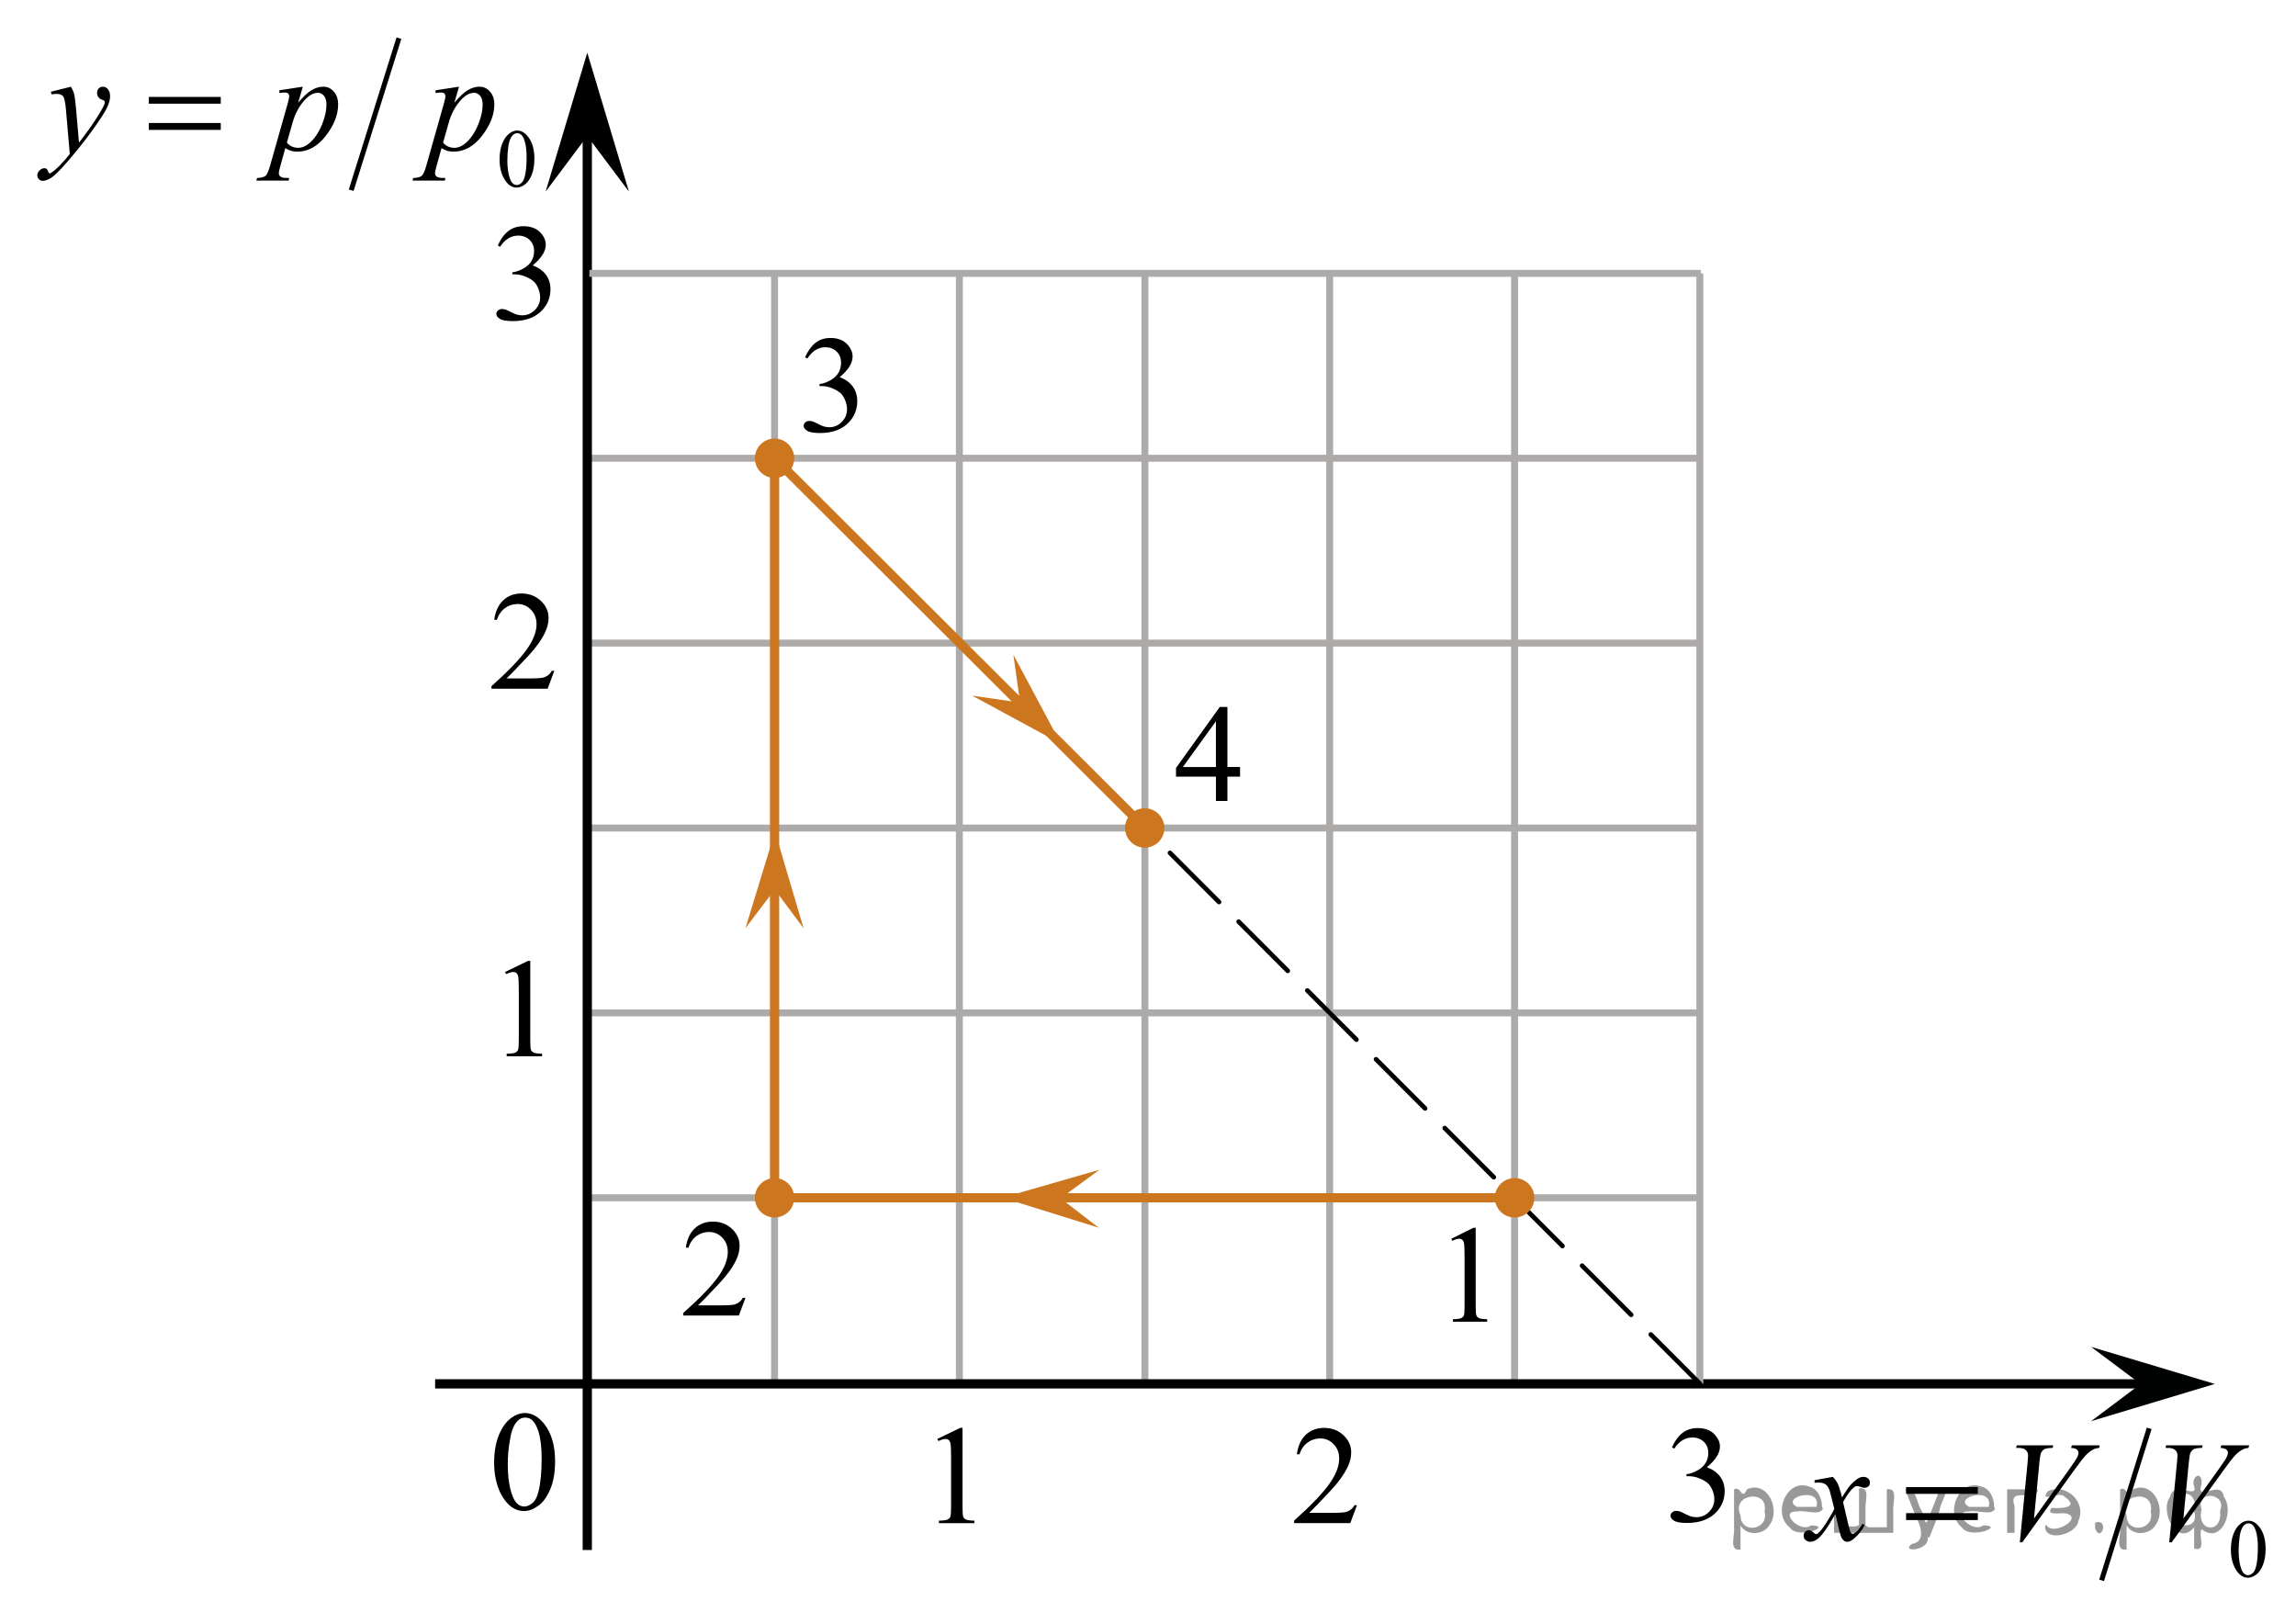 <?xml version="1.0" encoding="utf-8"?>
<!-- Generator: Adobe Illustrator 16.0.0, SVG Export Plug-In . SVG Version: 6.00 Build 0)  -->
<!DOCTYPE svg PUBLIC "-//W3C//DTD SVG 1.1//EN" "http://www.w3.org/Graphics/SVG/1.1/DTD/svg11.dtd">
<svg version="1.1" id="Слой_1" xmlns="http://www.w3.org/2000/svg" xmlns:xlink="http://www.w3.org/1999/xlink" x="0px" y="0px"
	 width="248px" height="172.917px" viewBox="77.999 -529.943 248 172.917" enable-background="new 77.999 -529.943 248 172.917"
	 xml:space="preserve">
<path stroke="#D03B00" stroke-miterlimit="10" d="M325.999-357.026"/>
<line fill="none" stroke="#ADAAAA" stroke-width="0.75" stroke-miterlimit="10" x1="141.657" y1="-480.452" x2="261.717" y2="-480.452"/>
<line fill="none" stroke="#ADAAAA" stroke-width="0.75" stroke-miterlimit="10" x1="141.657" y1="-460.49" x2="261.717" y2="-460.49"/>
<line fill="none" stroke="#ADAAAA" stroke-width="0.75" stroke-miterlimit="10" x1="141.657" y1="-440.515" x2="261.633" y2="-440.515"/>
<line fill="none" stroke="#ADAAAA" stroke-width="0.75" stroke-miterlimit="10" x1="141.657" y1="-420.554" x2="261.633" y2="-420.554"/>
<line fill="none" stroke="#ADAAAA" stroke-width="0.75" stroke-miterlimit="10" x1="141.657" y1="-400.585" x2="261.633" y2="-400.585"/>
<line fill="none" stroke="#ADAAAA" stroke-width="0.75" stroke-miterlimit="10" x1="201.663" y1="-380.515" x2="201.663" y2="-500.419"/>
<line fill="none" stroke="#ADAAAA" stroke-width="0.75" stroke-miterlimit="10" x1="221.625" y1="-380.515" x2="221.625" y2="-500.419"/>
<line fill="none" stroke="#ADAAAA" stroke-width="0.75" stroke-miterlimit="10" x1="241.595" y1="-380.515" x2="241.595" y2="-500.419"/>
<line fill="none" stroke="#ADAAAA" stroke-width="0.75" stroke-miterlimit="10" x1="161.663" y1="-380.515" x2="161.663" y2="-500.419"/>
<line fill="none" stroke="#ADAAAA" stroke-width="0.75" stroke-miterlimit="10" x1="181.625" y1="-380.515" x2="181.625" y2="-500.419"/>
<path fill="none" stroke="#000000" stroke-linecap="round" stroke-linejoin="round" stroke-miterlimit="10" d="M260.308-499.993"/>
<g>
	<g>
		<path d="M131.372-371.986c0-1.162,0.182-2.162,0.521-3c0.354-0.842,0.813-1.467,1.396-1.875c0.449-0.313,0.918-0.479,1.396-0.479
			c0.771,0,1.479,0.395,2.104,1.188c0.771,0.98,1.166,2.32,1.166,4.021c0,1.188-0.17,2.188-0.515,3.014
			c-0.354,0.824-0.774,1.43-1.313,1.803c-0.521,0.373-1.027,0.564-1.521,0.564c-0.979,0-1.782-0.572-2.438-1.73
			C131.641-369.456,131.372-370.62,131.372-371.986z M132.847-371.794c0,1.395,0.172,2.547,0.521,3.432
			c0.283,0.746,0.715,1.119,1.271,1.119c0.271,0,0.563-0.121,0.854-0.359c0.291-0.229,0.521-0.645,0.658-1.225
			c0.229-0.855,0.354-2.072,0.354-3.646c0-1.145-0.119-2.139-0.354-2.895c-0.188-0.572-0.414-0.98-0.697-1.23
			c-0.201-0.166-0.447-0.248-0.733-0.248c-0.353,0-0.646,0.146-0.908,0.459c-0.354,0.416-0.604,1.063-0.729,1.959
			C132.913-373.54,132.847-372.661,132.847-371.794z"/>
	</g>
</g>
<line fill="none" stroke="#000000" stroke-miterlimit="10" x1="141.433" y1="-362.544" x2="141.433" y2="-517.611"/>
<line fill="none" stroke="#000000" stroke-miterlimit="10" x1="124.997" y1="-380.49" x2="309.311" y2="-380.49"/>
<polygon points="141.433,-515.253 136.933,-509.247 141.433,-524.255 145.933,-509.247 "/>
<line fill="none" stroke="#CC761F" stroke-linecap="round" stroke-linejoin="round" stroke-miterlimit="10" x1="161.663" y1="-400.585" x2="241.595" y2="-400.585"/>
<polygon fill="#CC761F" points="196.693,-397.344 186.28,-400.595 196.766,-403.616 192.549,-400.53 "/>
<polygon fill="#CC761F" points="161.682,-433.877 158.525,-429.709 161.709,-440.138 164.801,-429.679 "/>
<line fill="none" stroke="#CC761F" stroke-linecap="round" stroke-linejoin="round" stroke-miterlimit="10" x1="161.663" y1="-400.585" x2="161.663" y2="-480.452"/>
<polygon fill="#CC761F" points="187.458,-459.238 192.594,-449.621 183.002,-454.818 188.183,-454.061 "/>
<g>
	<path fill="#CC761F" d="M161.663-402.711c-1.172,0-2.127,0.949-2.127,2.127c0,1.188,0.953,2.125,2.127,2.125
		c1.178,0,2.125-0.938,2.125-2.125C163.79-401.761,162.84-402.711,161.663-402.711L161.663-402.711z"/>
	<path fill="none" d="M161.663-402.711c-1.172,0-2.127,0.949-2.127,2.127c0,1.188,0.953,2.125,2.127,2.125
		c1.178,0,2.125-0.938,2.125-2.125C163.79-401.761,162.84-402.711,161.663-402.711L161.663-402.711z"/>
</g>
<g>
	<path fill="#CC761F" d="M161.663-482.578c-1.172,0-2.127,0.953-2.127,2.127c0,1.176,0.953,2.125,2.127,2.125
		c1.172,0,2.125-0.949,2.125-2.125C163.788-481.625,162.831-482.578,161.663-482.578L161.663-482.578z"/>
	<path fill="none" d="M161.663-482.578c-1.172,0-2.127,0.953-2.127,2.127c0,1.176,0.953,2.125,2.127,2.125
		c1.172,0,2.125-0.949,2.125-2.125C163.788-481.625,162.831-482.578,161.663-482.578L161.663-482.578z"/>
</g>
<g>
	<g enable-background="new    ">
		<path d="M234.764-396.162l2.391-1.183h0.239v8.396c0,0.559,0.022,0.904,0.067,1.041c0.047,0.137,0.143,0.242,0.287,0.313
			c0.146,0.074,0.438,0.115,0.885,0.125v0.271h-3.695v-0.271c0.464-0.01,0.764-0.049,0.898-0.121
			c0.135-0.067,0.229-0.166,0.281-0.282c0.053-0.119,0.075-0.48,0.075-1.074v-5.369c0-0.723-0.021-1.188-0.067-1.393
			c-0.033-0.158-0.101-0.271-0.188-0.349c-0.089-0.071-0.191-0.106-0.316-0.106c-0.185,0-0.434,0.076-0.746,0.228L234.764-396.162z"
			/>
	</g>
</g>
<g>
	<g enable-background="new    ">
		<path d="M158.525-389.782l-0.719,1.914h-6.011v-0.27c1.771-1.574,3.013-2.861,3.733-3.857c0.722-0.998,1.082-1.907,1.082-2.733
			c0-0.633-0.198-1.147-0.599-1.557c-0.396-0.404-0.865-0.607-1.42-0.607c-0.502,0-0.947,0.146-1.35,0.431
			c-0.396,0.284-0.693,0.705-0.884,1.262h-0.276c0.125-0.902,0.445-1.604,0.965-2.084c0.521-0.48,1.166-0.729,1.941-0.729
			c0.827,0,1.518,0.259,2.069,0.777c0.554,0.519,0.83,1.129,0.83,1.832c0,0.504-0.119,1.008-0.359,1.512
			c-0.37,0.793-0.973,1.632-1.805,2.521c-1.246,1.33-2.024,2.135-2.337,2.402h2.656c0.541,0,0.924-0.021,1.144-0.061
			c0.218-0.039,0.414-0.119,0.59-0.238c0.175-0.121,0.328-0.291,0.458-0.51L158.525-389.782L158.525-389.782z"/>
	</g>
</g>
<g>
	<g enable-background="new    ">
		<path d="M164.958-491.357c0.291-0.666,0.658-1.18,1.102-1.543c0.443-0.361,0.996-0.543,1.656-0.543
			c0.816,0,1.443,0.258,1.88,0.773c0.329,0.385,0.495,0.795,0.495,1.229c0,0.721-0.467,1.465-1.396,2.23
			c0.626,0.233,1.1,0.574,1.422,1.02c0.314,0.441,0.479,0.963,0.479,1.564c0,0.854-0.28,1.596-0.842,2.223
			c-0.731,0.814-1.791,1.228-3.18,1.228c-0.688,0-1.152-0.082-1.4-0.248c-0.248-0.164-0.371-0.344-0.371-0.528
			c0-0.146,0.063-0.269,0.176-0.371c0.118-0.107,0.266-0.162,0.43-0.162c0.125,0,0.254,0.02,0.385,0.061
			c0.084,0.023,0.272,0.113,0.578,0.271c0.301,0.149,0.508,0.242,0.623,0.271c0.186,0.054,0.383,0.08,0.594,0.08
			c0.512,0,0.955-0.192,1.334-0.575c0.379-0.386,0.566-0.841,0.566-1.361c0-0.387-0.093-0.762-0.268-1.123
			c-0.131-0.271-0.271-0.479-0.43-0.621c-0.215-0.193-0.511-0.369-0.887-0.527c-0.375-0.156-0.764-0.236-1.148-0.236h-0.24v-0.221
			c0.396-0.047,0.793-0.188,1.191-0.414c0.396-0.23,0.688-0.504,0.866-0.822c0.181-0.32,0.271-0.676,0.271-1.059
			c0-0.502-0.16-0.904-0.479-1.217c-0.322-0.31-0.729-0.463-1.205-0.463c-0.777,0-1.431,0.403-1.947,1.211L164.958-491.357z"/>
	</g>
</g>
<g>
	<g enable-background="new    ">
		<path d="M211.944-447.107v1.041h-1.367v2.627h-1.24v-2.627h-4.313v-0.939l4.727-6.586h0.826v6.482h1.367V-447.107L211.944-447.107
			z M209.336-447.107v-4.939l-3.572,4.939H209.336z"/>
	</g>
</g>
<polygon fill="#010202" points="309.213,-380.474 303.862,-384.486 317.233,-380.48 303.864,-376.458 "/>
<line fill="none" stroke="#ADAAAA" stroke-width="0.75" stroke-miterlimit="10" x1="141.657" y1="-500.419" x2="261.717" y2="-500.419"/>
<g>
	<g>
		<path d="M132.549-424.968l2.479-1.199h0.248v8.521c0,0.563,0.021,0.918,0.066,1.057c0.045,0.139,0.146,0.246,0.296,0.32
			c0.149,0.074,0.454,0.117,0.916,0.127v0.27h-3.827v-0.27c0.48-0.01,0.791-0.051,0.936-0.123c0.141-0.072,0.236-0.168,0.293-0.291
			c0.055-0.121,0.082-0.484,0.082-1.09v-5.447c0-0.734-0.024-1.205-0.074-1.414c-0.035-0.158-0.1-0.274-0.19-0.354
			c-0.093-0.072-0.2-0.107-0.334-0.107c-0.187,0-0.438,0.074-0.771,0.229L132.549-424.968z"/>
	</g>
</g>
<g>
	<g>
		<path d="M137.874-457.501l-0.722,1.94h-6.069v-0.272c1.785-1.598,3.041-2.902,3.771-3.914c0.729-1.012,1.099-1.938,1.099-2.774
			c0-0.642-0.201-1.166-0.604-1.572c-0.396-0.412-0.877-0.617-1.435-0.617c-0.506,0-0.959,0.145-1.361,0.436
			s-0.699,0.718-0.891,1.275h-0.281c0.125-0.918,0.451-1.623,0.975-2.113c0.523-0.49,1.182-0.736,1.961-0.736
			c0.834,0,1.531,0.265,2.096,0.789c0.559,0.525,0.838,1.146,0.838,1.859c0,0.512-0.123,1.021-0.365,1.533
			c-0.375,0.803-0.98,1.649-1.82,2.553c-1.259,1.353-2.046,2.162-2.355,2.438h2.687c0.546,0,0.933-0.021,1.149-0.062
			c0.219-0.039,0.418-0.121,0.596-0.242c0.177-0.121,0.331-0.293,0.463-0.518h0.275v-0.003L137.874-457.501L137.874-457.501z"/>
	</g>
</g>
<g>
	<g>
		<path d="M131.768-503.433c0.293-0.664,0.664-1.179,1.111-1.537c0.447-0.361,1.004-0.543,1.672-0.543
			c0.824,0,1.457,0.258,1.896,0.771c0.334,0.383,0.502,0.793,0.502,1.229c0,0.719-0.477,1.459-1.412,2.227
			c0.633,0.236,1.105,0.576,1.435,1.021c0.323,0.438,0.485,0.959,0.485,1.557c0,0.854-0.283,1.592-0.85,2.219
			c-0.738,0.814-1.813,1.224-3.209,1.224c-0.693,0-1.165-0.084-1.415-0.248s-0.375-0.345-0.375-0.527
			c0-0.146,0.06-0.269,0.179-0.371c0.119-0.107,0.262-0.16,0.428-0.16c0.127,0,0.256,0.02,0.388,0.059
			c0.091,0.023,0.28,0.111,0.584,0.271c0.308,0.152,0.519,0.242,0.634,0.271c0.188,0.059,0.387,0.08,0.6,0.08
			c0.517,0,0.966-0.188,1.348-0.57c0.387-0.387,0.572-0.836,0.572-1.359c0-0.383-0.088-0.758-0.266-1.121
			c-0.131-0.27-0.275-0.477-0.437-0.617c-0.218-0.19-0.517-0.366-0.896-0.522c-0.381-0.158-0.771-0.236-1.162-0.236h-0.242v-0.219
			c0.399-0.049,0.801-0.188,1.203-0.414c0.401-0.229,0.693-0.502,0.875-0.822c0.183-0.319,0.273-0.672,0.273-1.055
			c0-0.5-0.163-0.902-0.488-1.211c-0.326-0.309-0.732-0.461-1.219-0.461c-0.783,0-1.439,0.397-1.97,1.207L131.768-503.433z"/>
	</g>
</g>
<g>
	<g>
		<path d="M179.239-374.539l2.479-1.199h0.248v8.521c0,0.563,0.021,0.918,0.065,1.057c0.045,0.139,0.146,0.246,0.297,0.32
			c0.149,0.074,0.455,0.117,0.916,0.127v0.27h-3.828v-0.27c0.48-0.01,0.791-0.051,0.937-0.123c0.14-0.072,0.235-0.168,0.292-0.291
			c0.055-0.121,0.083-0.484,0.083-1.09v-5.447c0-0.734-0.024-1.205-0.075-1.414c-0.035-0.158-0.099-0.275-0.189-0.354
			c-0.094-0.072-0.2-0.107-0.334-0.107c-0.187,0-0.439,0.074-0.771,0.229L179.239-374.539z"/>
	</g>
</g>
<g>
	<g>
		<path d="M224.57-367.386l-0.721,1.939h-6.07v-0.271c1.785-1.598,3.041-2.902,3.77-3.914c0.73-1.012,1.1-1.938,1.1-2.774
			c0-0.642-0.201-1.166-0.605-1.572c-0.395-0.412-0.877-0.617-1.434-0.617c-0.506,0-0.959,0.145-1.361,0.436
			s-0.699,0.718-0.891,1.275h-0.281c0.125-0.918,0.451-1.623,0.975-2.113c0.523-0.49,1.182-0.736,1.961-0.736
			c0.834,0,1.531,0.265,2.096,0.789c0.559,0.525,0.838,1.146,0.838,1.859c0,0.512-0.123,1.02-0.365,1.533
			c-0.375,0.803-0.98,1.649-1.82,2.553c-1.26,1.352-2.047,2.162-2.355,2.438h2.686c0.547,0,0.934-0.02,1.15-0.061
			c0.219-0.039,0.418-0.121,0.596-0.242c0.176-0.121,0.33-0.293,0.463-0.518h0.275v-0.003L224.57-367.386L224.57-367.386z"/>
	</g>
</g>
<g>
	<g>
		<path d="M258.595-373.634c0.293-0.664,0.664-1.179,1.111-1.537c0.447-0.361,1.006-0.543,1.674-0.543
			c0.824,0,1.457,0.258,1.895,0.771c0.334,0.383,0.502,0.793,0.502,1.229c0,0.719-0.477,1.459-1.41,2.227
			c0.631,0.236,1.104,0.576,1.434,1.021c0.324,0.438,0.486,0.959,0.486,1.557c0,0.854-0.283,1.592-0.852,2.219
			c-0.738,0.814-1.813,1.224-3.209,1.224c-0.691,0-1.164-0.084-1.414-0.248s-0.375-0.345-0.375-0.527
			c0-0.146,0.059-0.269,0.178-0.371c0.119-0.106,0.262-0.16,0.43-0.16c0.125,0,0.254,0.02,0.387,0.059
			c0.09,0.023,0.281,0.111,0.584,0.271c0.309,0.152,0.518,0.242,0.633,0.271c0.189,0.059,0.389,0.08,0.602,0.08
			c0.516,0,0.965-0.188,1.346-0.57c0.387-0.387,0.574-0.836,0.574-1.359c0-0.383-0.088-0.758-0.268-1.121
			c-0.131-0.27-0.273-0.477-0.436-0.617c-0.219-0.19-0.516-0.366-0.896-0.522c-0.381-0.158-0.771-0.236-1.16-0.236h-0.244v-0.219
			c0.4-0.049,0.801-0.188,1.203-0.414c0.402-0.229,0.693-0.502,0.877-0.822c0.182-0.319,0.271-0.672,0.271-1.055
			c0-0.5-0.162-0.902-0.488-1.211c-0.326-0.309-0.732-0.461-1.219-0.461c-0.783,0-1.438,0.397-1.969,1.207L258.595-373.634z"/>
	</g>
</g>
<line fill="none" stroke="#ADAAAA" stroke-width="0.75" stroke-miterlimit="10" x1="261.606" y1="-380.515" x2="261.606" y2="-500.419"/>
<line fill="none" stroke="#CC761F" stroke-linecap="round" stroke-linejoin="round" stroke-miterlimit="10" x1="161.663" y1="-480.452" x2="201.686" y2="-440.523"/>
<line fill="none" stroke="#000000" stroke-width="0.5" stroke-linecap="round" stroke-linejoin="round" stroke-miterlimit="10" stroke-dasharray="7.5,3" x1="261.606" y1="-380.515" x2="201.686" y2="-440.523"/>
<g>
	<path fill="#CC761F" d="M241.606-402.711c-1.188,0-2.146,0.948-2.146,2.127c0,1.172,0.947,2.125,2.146,2.125
		c1.174,0,2.125-0.953,2.125-2.125C243.731-401.762,242.784-402.711,241.606-402.711L241.606-402.711z"/>
	<path fill="none" d="M241.606-402.711c-1.188,0-2.146,0.948-2.146,2.127c0,1.172,0.947,2.125,2.146,2.125
		c1.174,0,2.125-0.953,2.125-2.125C243.731-401.762,242.784-402.711,241.606-402.711L241.606-402.711z"/>
</g>
<g>
	<path fill="#CC761F" d="M201.645-442.649c-1.172,0-2.127,0.955-2.127,2.127c0,1.174,0.953,2.125,2.127,2.125
		c1.178,0,2.125-0.951,2.125-2.125C203.771-441.694,202.823-442.649,201.645-442.649L201.645-442.649z"/>
	<path fill="none" d="M201.645-442.649c-1.172,0-2.127,0.955-2.127,2.127c0,1.174,0.953,2.125,2.127,2.125
		c1.178,0,2.125-0.951,2.125-2.125C203.771-441.694,202.823-442.649,201.645-442.649L201.645-442.649z"/>
</g>
<g>
	
		<line fill="none" stroke="#000000" stroke-width="0.541" stroke-linecap="square" stroke-miterlimit="10" x1="121.008" y1="-525.562" x2="116.014" y2="-509.659"/>
	<g>
		<path d="M131.959-512.722c0-0.677,0.101-1.259,0.301-1.748c0.199-0.489,0.466-0.854,0.798-1.092
			c0.257-0.189,0.522-0.284,0.798-0.284c0.445,0,0.846,0.231,1.2,0.696c0.442,0.575,0.665,1.354,0.665,2.336
			c0,0.688-0.098,1.273-0.291,1.755c-0.195,0.481-0.443,0.831-0.745,1.048c-0.302,0.218-0.593,0.326-0.872,0.326
			c-0.557,0-1.018-0.334-1.387-1.002C132.116-511.25,131.959-511.928,131.959-512.722z M132.799-512.613c0,0.817,0.1,1.484,0.297,2
			c0.162,0.436,0.406,0.652,0.729,0.652c0.154,0,0.314-0.07,0.48-0.212c0.166-0.142,0.291-0.378,0.377-0.711
			c0.132-0.501,0.197-1.209,0.197-2.122c0-0.677-0.068-1.241-0.207-1.693c-0.103-0.335-0.234-0.573-0.397-0.713
			c-0.116-0.096-0.259-0.145-0.425-0.145c-0.193,0-0.367,0.089-0.52,0.267c-0.205,0.242-0.347,0.623-0.42,1.142
			C132.836-513.63,132.799-513.117,132.799-512.613z"/>
	</g>
	<g>
		<path d="M85.664-520.58c0.168,0.292,0.284,0.565,0.349,0.819c0.063,0.254,0.128,0.754,0.192,1.499l0.325,3.715
			c0.296-0.362,0.726-0.937,1.288-1.722c0.271-0.382,0.606-0.903,1.007-1.563c0.241-0.403,0.39-0.685,0.443-0.846
			c0.03-0.081,0.045-0.164,0.045-0.249c0-0.056-0.018-0.102-0.052-0.136c-0.035-0.035-0.125-0.077-0.271-0.125
			c-0.146-0.048-0.267-0.136-0.362-0.264c-0.097-0.128-0.145-0.275-0.145-0.442c0-0.206,0.06-0.372,0.178-0.498
			c0.118-0.126,0.267-0.189,0.444-0.189c0.217,0,0.401,0.092,0.555,0.276c0.153,0.184,0.229,0.437,0.229,0.759
			c0,0.397-0.133,0.852-0.399,1.363c-0.266,0.511-0.78,1.295-1.54,2.352c-0.76,1.057-1.68,2.21-2.761,3.458
			c-0.745,0.861-1.298,1.403-1.657,1.627c-0.36,0.224-0.669,0.336-0.926,0.336c-0.152,0-0.287-0.059-0.403-0.177
			c-0.116-0.119-0.174-0.256-0.174-0.412c0-0.196,0.08-0.375,0.24-0.536c0.161-0.161,0.335-0.242,0.522-0.242
			c0.099,0,0.18,0.022,0.244,0.068c0.039,0.025,0.082,0.097,0.129,0.215s0.091,0.197,0.13,0.238
			c0.024,0.025,0.055,0.038,0.089,0.038c0.029,0,0.081-0.025,0.155-0.075c0.271-0.171,0.587-0.443,0.947-0.815
			c0.474-0.494,0.824-0.896,1.052-1.208l-0.415-4.787c-0.069-0.79-0.173-1.271-0.311-1.442c-0.139-0.171-0.37-0.257-0.696-0.257
			c-0.104,0-0.288,0.015-0.555,0.045l-0.066-0.279L85.664-520.58z"/>
		<path d="M110.711-520.58l-0.511,1.737c0.538-0.646,1.019-1.095,1.44-1.353c0.421-0.257,0.852-0.385,1.291-0.385
			s0.814,0.178,1.125,0.532s0.467,0.817,0.467,1.386c0,1.107-0.442,2.234-1.325,3.379c-0.884,1.146-1.912,1.718-3.087,1.718
			c-0.246,0-0.465-0.028-0.654-0.083c-0.19-0.056-0.403-0.153-0.641-0.294l-0.54,1.948c-0.108,0.382-0.163,0.631-0.163,0.748
			c0,0.11,0.028,0.205,0.085,0.283c0.057,0.078,0.149,0.139,0.277,0.182c0.129,0.042,0.383,0.064,0.763,0.064l-0.066,0.279h-3.486
			l0.074-0.279c0.459-0.021,0.769-0.102,0.929-0.242c0.16-0.141,0.329-0.531,0.507-1.17l1.873-6.614
			c0.113-0.418,0.17-0.677,0.17-0.778c0-0.136-0.038-0.242-0.114-0.317c-0.077-0.076-0.194-0.113-0.352-0.113
			c-0.144,0-0.344,0.018-0.6,0.053v-0.294L110.711-520.58z M108.987-514.539c0.307,0.373,0.719,0.559,1.236,0.559
			c0.257,0,0.519-0.073,0.785-0.219c0.266-0.146,0.526-0.362,0.78-0.648c0.254-0.287,0.482-0.618,0.685-0.993
			c0.203-0.375,0.384-0.817,0.544-1.325c0.16-0.508,0.241-1.012,0.241-1.51c0-0.403-0.091-0.711-0.271-0.925
			c-0.181-0.214-0.392-0.321-0.633-0.321c-0.533,0-1.06,0.312-1.58,0.936c-0.52,0.624-0.902,1.354-1.144,2.19L108.987-514.539z"/>
		<path d="M127.583-520.58l-0.512,1.737c0.538-0.646,1.02-1.095,1.44-1.353c0.421-0.257,0.852-0.385,1.29-0.385
			c0.439,0,0.814,0.178,1.125,0.532c0.312,0.354,0.468,0.817,0.468,1.386c0,1.107-0.442,2.234-1.325,3.379
			c-0.884,1.146-1.912,1.718-3.087,1.718c-0.246,0-0.465-0.028-0.653-0.083c-0.19-0.056-0.404-0.153-0.642-0.294l-0.54,1.948
			c-0.107,0.382-0.163,0.631-0.163,0.748c0,0.11,0.028,0.205,0.085,0.283s0.148,0.139,0.277,0.182
			c0.129,0.042,0.383,0.064,0.763,0.064l-0.065,0.279h-3.486l0.074-0.279c0.459-0.021,0.769-0.102,0.929-0.242
			c0.16-0.141,0.329-0.531,0.507-1.17l1.873-6.614c0.113-0.418,0.17-0.677,0.17-0.778c0-0.136-0.038-0.242-0.113-0.317
			c-0.078-0.076-0.195-0.113-0.353-0.113c-0.144,0-0.345,0.018-0.601,0.053v-0.294L127.583-520.58z M125.858-514.539
			c0.307,0.373,0.719,0.559,1.236,0.559c0.257,0,0.519-0.073,0.785-0.219c0.266-0.146,0.525-0.362,0.779-0.648
			c0.254-0.287,0.482-0.618,0.686-0.993s0.384-0.817,0.544-1.325c0.159-0.508,0.241-1.012,0.241-1.51
			c0-0.403-0.092-0.711-0.271-0.925c-0.181-0.214-0.393-0.321-0.633-0.321c-0.533,0-1.061,0.312-1.58,0.936
			c-0.52,0.624-0.902,1.354-1.145,2.19L125.858-514.539z"/>
	</g>
	<g>
		<path d="M94.073-519.477h7.772v0.732h-7.772V-519.477z M94.073-516.661h7.772v0.748h-7.772V-516.661z"/>
	</g>
</g>
<g>
	
		<line fill="none" stroke="#000000" stroke-width="0.541" stroke-linecap="square" stroke-miterlimit="10" x1="310.061" y1="-375.427" x2="305.081" y2="-359.524"/>
	<g>
		<path d="M318.965-362.587c0-0.677,0.102-1.26,0.301-1.748c0.199-0.489,0.463-0.853,0.795-1.092
			c0.258-0.189,0.521-0.284,0.797-0.284c0.443,0,0.844,0.231,1.195,0.695c0.441,0.575,0.662,1.354,0.662,2.337
			c0,0.688-0.096,1.272-0.289,1.755c-0.193,0.481-0.441,0.83-0.742,1.048s-0.592,0.326-0.871,0.326
			c-0.553,0-1.014-0.334-1.381-1.002C319.122-361.115,318.965-361.793,318.965-362.587z M319.803-362.478c0,0.816,0.1,1.483,0.295,2
			c0.164,0.435,0.406,0.651,0.729,0.651c0.154,0,0.313-0.07,0.479-0.212s0.291-0.378,0.377-0.711
			c0.133-0.502,0.197-1.209,0.197-2.122c0-0.677-0.068-1.241-0.205-1.693c-0.104-0.336-0.234-0.573-0.396-0.714
			c-0.117-0.096-0.26-0.145-0.426-0.145c-0.191,0-0.365,0.089-0.518,0.268c-0.205,0.242-0.344,0.622-0.418,1.143
			C319.842-363.494,319.803-362.983,319.803-362.478z"/>
	</g>
	<g>
		<path d="M275.977-370.445c0.24,0.262,0.423,0.523,0.546,0.785c0.089,0.182,0.233,0.657,0.437,1.427l0.648-0.996
			c0.172-0.242,0.381-0.473,0.627-0.691c0.246-0.218,0.463-0.368,0.648-0.449c0.119-0.05,0.25-0.075,0.393-0.075
			c0.211,0,0.38,0.059,0.505,0.174c0.126,0.115,0.188,0.257,0.188,0.423c0,0.191-0.037,0.322-0.11,0.393
			c-0.138,0.126-0.296,0.188-0.474,0.188c-0.104,0-0.213-0.022-0.331-0.068c-0.231-0.08-0.386-0.12-0.466-0.12
			c-0.117,0-0.258,0.07-0.42,0.211c-0.306,0.262-0.67,0.768-1.092,1.518l0.604,2.598c0.093,0.397,0.172,0.636,0.235,0.714
			s0.127,0.117,0.191,0.117c0.104,0,0.225-0.059,0.361-0.174c0.271-0.231,0.502-0.534,0.693-0.906l0.258,0.136
			c-0.31,0.594-0.703,1.088-1.18,1.48c-0.271,0.221-0.5,0.332-0.688,0.332c-0.275,0-0.494-0.159-0.656-0.477
			c-0.104-0.196-0.316-1.042-0.643-2.537c-0.768,1.364-1.383,2.242-1.846,2.635c-0.3,0.252-0.59,0.378-0.869,0.378
			c-0.197,0-0.377-0.073-0.539-0.219c-0.119-0.111-0.178-0.26-0.178-0.446c0-0.166,0.055-0.304,0.162-0.415
			c0.107-0.11,0.241-0.166,0.398-0.166c0.156,0,0.324,0.081,0.502,0.241c0.128,0.116,0.227,0.174,0.295,0.174
			c0.061,0,0.136-0.04,0.229-0.12c0.231-0.191,0.547-0.604,0.945-1.238c0.398-0.635,0.659-1.093,0.782-1.375
			c-0.306-1.223-0.472-1.87-0.495-1.94c-0.113-0.327-0.262-0.559-0.441-0.694c-0.182-0.135-0.451-0.204-0.806-0.204
			c-0.112,0-0.243,0.005-0.392,0.016v-0.272L275.977-370.445z"/>
		<path d="M296.172-363.377l0.826-8.524c0.039-0.434,0.06-0.726,0.06-0.876c0-0.227-0.083-0.416-0.248-0.566
			c-0.164-0.151-0.425-0.228-0.778-0.228h-0.266l0.074-0.279h3.947l-0.082,0.279c-0.428,0.005-0.721,0.05-0.881,0.136
			s-0.287,0.231-0.381,0.438c-0.049,0.111-0.102,0.426-0.154,0.944l-0.59,6.107l3.902-5.451c0.424-0.589,0.688-1,0.797-1.231
			c0.074-0.155,0.109-0.292,0.109-0.407c0-0.136-0.057-0.254-0.168-0.355c-0.113-0.101-0.326-0.161-0.635-0.181l0.088-0.279h3.01
			l-0.072,0.279c-0.24,0.021-0.434,0.067-0.576,0.145c-0.271,0.131-0.539,0.329-0.809,0.597c-0.268,0.267-0.691,0.805-1.271,1.615
			l-5.638,7.838h-0.265V-363.377z"/>
		<path d="M312.309-363.377l0.826-8.524c0.039-0.434,0.061-0.726,0.061-0.876c0-0.227-0.084-0.416-0.248-0.566
			c-0.164-0.151-0.424-0.228-0.779-0.228h-0.266l0.074-0.279h3.947l-0.082,0.279c-0.428,0.005-0.721,0.05-0.881,0.136
			s-0.287,0.231-0.381,0.438c-0.049,0.111-0.102,0.426-0.154,0.944l-0.59,6.107l3.902-5.451c0.424-0.589,0.688-1,0.797-1.231
			c0.074-0.155,0.109-0.292,0.109-0.407c0-0.136-0.057-0.254-0.168-0.355c-0.113-0.101-0.324-0.161-0.635-0.181l0.088-0.279h3.012
			l-0.074,0.279c-0.24,0.021-0.434,0.067-0.576,0.145c-0.271,0.131-0.539,0.329-0.807,0.597c-0.27,0.267-0.693,0.805-1.273,1.615
			l-5.637,7.838h-0.266V-363.377z"/>
	</g>
	<g>
		<path d="M283.883-369.342h7.748v0.732h-7.748V-369.342z M283.883-366.526h7.748v0.747h-7.748V-366.526z"/>
	</g>
</g>
<path stroke="#D03B00" stroke-miterlimit="10" d="M77.999-529.943"/>
<g style="stroke:none;fill:#000;fill-opacity:0.4" > <path d="m 266.0,-365.1 c 0,0.8 0,1.6 0,2.5 -1.3,0.2 -0.6,-1.5 -0.7,-2.3 0,-1.4 0,-2.8 0,-4.2 0.8,-0.4 0.8,1.3 1.4,0.0 2.2,-1.0 3.7,2.2 2.4,3.9 -0.6,1.0 -2.4,1.2 -3.1,0.0 z m 2.6,-1.6 c 0.5,-2.5 -3.7,-1.9 -2.6,0.4 0.0,2.1 3.1,1.6 2.6,-0.4 z" /> <path d="m 274.9,-367.0 c -0.4,0.8 -1.9,0.1 -2.8,0.3 -2.0,-0.1 0.3,2.4 1.5,1.5 2.5,0.0 -1.4,1.6 -2.3,0.2 -1.9,-1.5 -0.3,-5.3 2.1,-4.4 0.9,0.2 1.4,1.2 1.4,2.2 z m -0.7,-0.2 c 0.6,-2.3 -4.0,-1.0 -2.1,0.0 0.7,0 1.4,-0.0 2.1,-0.0 z" /> <path d="m 279.8,-365.0 c 0.6,0 1.3,0 2.0,0 0,-1.3 0,-2.7 0,-4.1 1.3,-0.2 0.6,1.5 0.7,2.3 0,0.8 0,1.6 0,2.4 -2.1,0 -4.2,0 -6.4,0 0,-1.5 0,-3.1 0,-4.7 1.3,-0.2 0.6,1.5 0.7,2.3 0.1,0.5 -0.2,1.6 0.2,1.7 0.5,-0.1 1.6,0.2 1.8,-0.2 0,-1.3 0,-2.6 0,-3.9 1.3,-0.2 0.6,1.5 0.7,2.3 0,0.5 0,1.1 0,1.7 z" /> <path d="m 286.2,-363.9 c 0.3,1.4 -3.0,1.7 -1.7,0.7 1.5,-0.2 1.0,-1.9 0.5,-2.8 -0.4,-1.0 -0.8,-2.0 -1.2,-3.1 1.2,-0.2 1.2,1.4 1.7,2.2 0.2,0.2 0.4,1.9 0.7,1.2 0.4,-1.1 0.9,-2.2 1.3,-3.4 1.4,-0.2 0.0,1.5 -0.0,2.3 -0.3,0.9 -0.7,1.9 -1.1,2.9 z" /> <path d="m 293.5,-367.0 c -0.4,0.8 -1.9,0.1 -2.8,0.3 -2.0,-0.1 0.3,2.4 1.5,1.5 2.5,0.0 -1.4,1.6 -2.3,0.2 -1.9,-1.5 -0.3,-5.3 2.1,-4.4 0.9,0.2 1.4,1.2 1.4,2.2 z m -0.7,-0.2 c 0.6,-2.3 -4.0,-1.0 -2.1,0.0 0.7,0 1.4,-0.0 2.1,-0.0 z" /> <path d="m 294.8,-364.4 c 0,-1.5 0,-3.1 0,-4.7 1.1,0 2.2,0 3.3,0 0.0,1.5 -3.3,-0.4 -2.5,1.8 0,0.9 0,1.9 0,2.9 -0.2,0 -0.5,0 -0.7,0 z" /> <path d="m 299.0,-365.3 c 0.7,1.4 4.2,-0.8 2.1,-1.2 -0.5,-0.1 -2.2,0.3 -1.5,-0.6 1.0,0.1 3.1,0.0 1.4,-1.2 -0.6,-0.7 -2.8,0.8 -1.8,-0.6 2.0,-0.9 4.2,1.2 3.3,3.2 -0.2,1.5 -3.5,2.3 -3.6,0.7 l 0,-0.1 0,-0.0 0,0 z" /> <path d="m 304.3,-365.5 c 1.6,-0.5 0.6,2.3 -0.0,0.6 -0.0,-0.2 0.0,-0.4 0.0,-0.6 z" /> <path d="m 307.7,-365.1 c 0,0.8 0,1.6 0,2.5 -1.3,0.2 -0.6,-1.5 -0.7,-2.3 0,-1.4 0,-2.8 0,-4.2 0.8,-0.4 0.8,1.3 1.4,0.0 2.2,-1.0 3.7,2.2 2.4,3.9 -0.6,1.0 -2.4,1.2 -3.1,0.0 z m 2.6,-1.6 c 0.5,-2.5 -3.7,-1.9 -2.6,0.4 0.0,2.1 3.1,1.6 2.6,-0.4 z" /> <path d="m 313.0,-366.8 c -0.8,1.9 2.7,2.3 2.0,0.1 0.6,-2.4 -2.3,-2.7 -2.0,-0.1 z m 2.0,4.2 c 0,-0.8 0,-1.6 0,-2.4 -1.8,2.2 -3.8,-1.7 -2.6,-3.3 0.4,-1.8 3.0,0.3 2.6,-1.1 -0.4,-1.1 0.9,-1.8 0.8,-0.3 -0.7,2.2 2.1,-0.6 2.4,1.4 1.2,1.6 -0.3,5.2 -2.4,3.5 -0.4,0.6 0.6,2.5 -0.8,2.1 z m 2.8,-4.2 c 0.8,-1.9 -2.7,-2.3 -2.0,-0.1 -0.6,2.4 2.3,2.7 2.0,0.1 z" /> </g></svg>

<!--File created and owned by https://sdamgia.ru. Copying is prohibited. All rights reserved.-->
